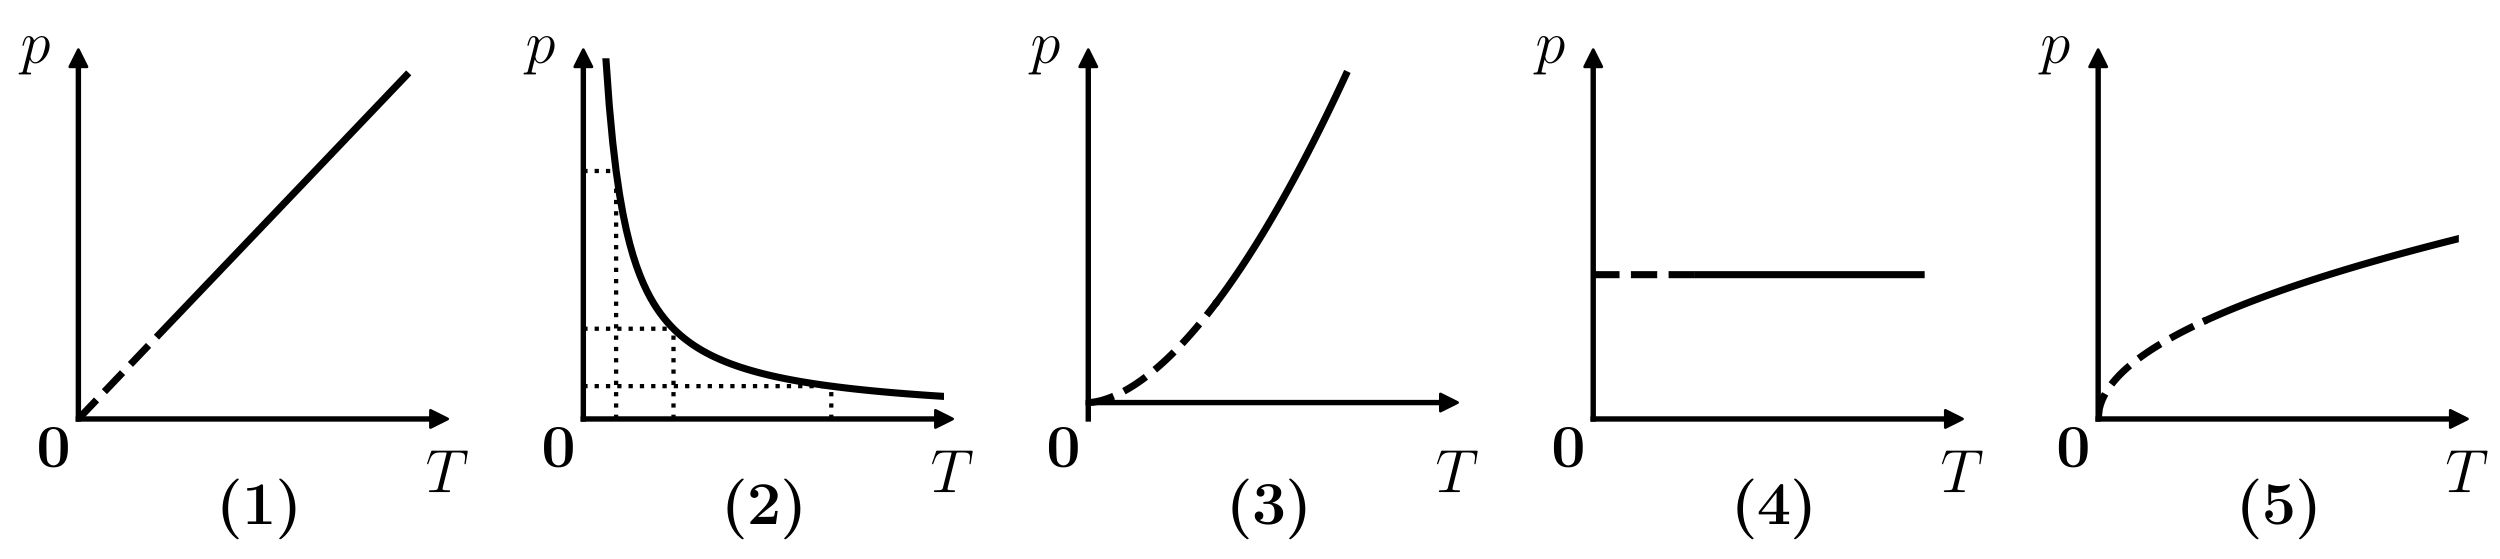 <?xml version="1.0" encoding="utf-8" standalone="no"?>
<!DOCTYPE svg PUBLIC "-//W3C//DTD SVG 1.1//EN"
  "http://www.w3.org/Graphics/SVG/1.1/DTD/svg11.dtd">
<svg xmlns:xlink="http://www.w3.org/1999/xlink" width="879.03pt" height="196.668pt" viewBox="0 0 879.03 196.668" xmlns="http://www.w3.org/2000/svg" version="1.1">
 <defs>
  <style type="text/css">*{stroke-linejoin: round; stroke-linecap: butt}</style>
 </defs>
 <g id="figure_1">
  <g id="patch_1">
   <path d="M 0 196.668 
L 879.03 196.668 
L 879.03 0 
L 0 0 
z
" style="fill: #ffffff"/>
  </g>
  <g id="axes_1">
   <g id="patch_2">
    <path d="M 27.559 147.303 
L 154.377 147.303 
L 154.377 20.485 
L 27.559 20.485 
z
" style="fill: #ffffff"/>
   </g>
   <g id="matplotlib.axis_1"/>
   <g id="matplotlib.axis_2"/>
   <g id="line2d_1">
    <defs>
     <path id="m6635ce6527" d="M 3 0 
L -3 -3 
L -3 3 
z
" style="stroke: #000000; stroke-linejoin: miter"/>
    </defs>
    <g>
     <use xlink:href="#m6635ce6527" x="154.377" y="147.303" style="stroke: #000000; stroke-linejoin: miter"/>
    </g>
   </g>
   <g id="line2d_2">
    <defs>
     <path id="mba8c2f2e1c" d="M 0 -3 
L -3 3 
L 3 3 
z
" style="stroke: #000000; stroke-linejoin: miter"/>
    </defs>
    <g>
     <use xlink:href="#mba8c2f2e1c" x="27.559" y="20.485" style="stroke: #000000; stroke-linejoin: miter"/>
    </g>
   </g>
   <g id="line2d_3">
    <path d="M 27.559 147.303 
L 27.908 146.937 
L 28.258 146.571 
L 28.607 146.205 
L 28.956 145.839 
L 29.306 145.473 
L 29.655 145.107 
L 30.004 144.741 
L 30.354 144.375 
L 30.703 144.009 
L 31.053 143.643 
L 31.402 143.277 
L 31.751 142.911 
L 32.101 142.545 
L 32.45 142.179 
L 32.799 141.813 
L 33.149 141.447 
L 33.498 141.081 
L 33.847 140.715 
L 34.197 140.349 
L 34.546 139.983 
L 34.896 139.617 
L 35.245 139.251 
L 35.594 138.885 
L 35.944 138.519 
L 36.293 138.153 
L 36.642 137.787 
L 36.992 137.421 
L 37.341 137.055 
L 37.69 136.689 
L 38.04 136.323 
L 38.389 135.957 
L 38.738 135.591 
L 39.088 135.225 
L 39.437 134.859 
L 39.787 134.493 
L 40.136 134.127 
L 40.485 133.761 
L 40.835 133.395 
L 41.184 133.029 
L 41.533 132.663 
L 41.883 132.297 
L 42.232 131.931 
L 42.581 131.565 
L 42.931 131.199 
L 43.28 130.833 
L 43.63 130.467 
L 43.979 130.101 
L 44.328 129.735 
L 44.678 129.369 
L 45.027 129.003 
L 45.376 128.637 
L 45.726 128.271 
L 46.075 127.905 
L 46.424 127.539 
L 46.774 127.173 
L 47.123 126.807 
L 47.473 126.441 
L 47.822 126.075 
L 48.171 125.709 
L 48.521 125.343 
L 48.87 124.977 
L 49.219 124.611 
L 49.569 124.245 
L 49.918 123.879 
L 50.267 123.513 
L 50.617 123.147 
L 50.966 122.781 
L 51.316 122.415 
L 51.665 122.049 
L 52.014 121.683 
L 52.364 121.317 
L 52.713 120.951 
L 53.062 120.585 
L 53.412 120.219 
L 53.761 119.853 
L 54.11 119.487 
L 54.46 119.121 
L 54.809 118.755 
L 55.158 118.389 
L 55.508 118.023 
L 55.857 117.657 
L 56.207 117.291 
L 56.556 116.925 
L 56.905 116.559 
L 57.255 116.193 
L 57.604 115.827 
L 57.953 115.461 
L 58.303 115.095 
L 58.652 114.729 
L 59.001 114.363 
L 59.351 113.997 
L 59.7 113.631 
L 60.05 113.265 
L 60.399 112.899 
L 60.748 112.533 
L 61.098 112.167 
L 61.447 111.801 
L 61.796 111.435 
L 62.146 111.069 
" clip-path="url(#pa449997ca3)" style="fill: none; stroke-dasharray: 9.25,4; stroke-dashoffset: 0; stroke: #000000; stroke-width: 2.5"/>
   </g>
   <g id="line2d_4">
    <path d="M 62.146 111.069 
L 62.961 110.215 
L 63.776 109.361 
L 64.591 108.507 
L 65.406 107.653 
L 66.222 106.799 
L 67.037 105.945 
L 67.852 105.091 
L 68.667 104.237 
L 69.482 103.383 
L 70.297 102.529 
L 71.113 101.675 
L 71.928 100.821 
L 72.743 99.967 
L 73.558 99.113 
L 74.373 98.259 
L 75.189 97.405 
L 76.004 96.551 
L 76.819 95.697 
L 77.634 94.843 
L 78.449 93.989 
L 79.264 93.135 
L 80.08 92.281 
L 80.895 91.427 
L 81.71 90.573 
L 82.525 89.719 
L 83.34 88.865 
L 84.155 88.011 
L 84.971 87.157 
L 85.786 86.303 
L 86.601 85.449 
L 87.416 84.595 
L 88.231 83.741 
L 89.047 82.887 
L 89.862 82.033 
L 90.677 81.179 
L 91.492 80.325 
L 92.307 79.471 
L 93.122 78.617 
L 93.938 77.763 
L 94.753 76.909 
L 95.568 76.055 
L 96.383 75.201 
L 97.198 74.347 
L 98.013 73.493 
L 98.829 72.639 
L 99.644 71.785 
L 100.459 70.931 
L 101.274 70.077 
L 102.089 69.223 
L 102.905 68.369 
L 103.72 67.515 
L 104.535 66.661 
L 105.35 65.807 
L 106.165 64.953 
L 106.98 64.099 
L 107.796 63.245 
L 108.611 62.391 
L 109.426 61.537 
L 110.241 60.683 
L 111.056 59.829 
L 111.871 58.975 
L 112.687 58.121 
L 113.502 57.267 
L 114.317 56.413 
L 115.132 55.559 
L 115.947 54.705 
L 116.763 53.851 
L 117.578 52.997 
L 118.393 52.143 
L 119.208 51.289 
L 120.023 50.435 
L 120.838 49.581 
L 121.654 48.727 
L 122.469 47.873 
L 123.284 47.019 
L 124.099 46.165 
L 124.914 45.311 
L 125.729 44.457 
L 126.545 43.603 
L 127.36 42.749 
L 128.175 41.895 
L 128.99 41.041 
L 129.805 40.187 
L 130.621 39.333 
L 131.436 38.479 
L 132.251 37.625 
L 133.066 36.771 
L 133.881 35.917 
L 134.696 35.063 
L 135.512 34.209 
L 136.327 33.355 
L 137.142 32.501 
L 137.957 31.647 
L 138.772 30.793 
L 139.587 29.939 
L 140.403 29.085 
L 141.218 28.231 
L 142.033 27.377 
L 142.848 26.523 
" clip-path="url(#pa449997ca3)" style="fill: none; stroke: #000000; stroke-width: 2.5; stroke-linecap: square"/>
   </g>
   <g id="patch_3">
    <path d="M 27.559 147.303 
L 27.559 20.485 
" style="fill: none; stroke: #000000; stroke-width: 1.9; stroke-linejoin: miter; stroke-linecap: square"/>
   </g>
   <g id="patch_4">
    <path d="M 27.559 147.303 
L 154.377 147.303 
" style="fill: none; stroke: #000000; stroke-width: 1.9; stroke-linejoin: miter; stroke-linecap: square"/>
   </g>
   <g id="text_1">
    <!-- ${\bf 0}$ -->
    <g transform="translate(12.797 164.127) scale(0.21 -0.21)">
     <defs>
      <path id="CMBX12-30" d="M 3309 2038 
C 3309 2648 3309 4178 1798 4178 
C 282 4178 282 2654 282 2038 
C 282 1428 282 -64 1792 -64 
C 3302 -64 3309 1409 3309 2038 
z
M 1798 146 
C 1594 146 1440 228 1312 362 
C 1152 521 1050 621 1050 2114 
C 1050 2559 1050 2964 1101 3295 
C 1190 3924 1651 3968 1792 3968 
C 1997 3968 2394 3873 2483 3340 
C 2541 3015 2541 2501 2541 2114 
C 2541 615 2445 527 2253 336 
C 2125 209 1952 146 1798 146 
z
" transform="scale(0.016)"/>
     </defs>
     <use xlink:href="#CMBX12-30" transform="scale(0.996)"/>
    </g>
   </g>
   <g id="text_2">
    <!-- $\bm{(1)}$ -->
    <g transform="translate(75.931 184.238) scale(0.21 -0.21)">
     <defs>
      <path id="CMBX12-28" d="M 2394 -1524 
C 2394 -1498 2394 -1485 2272 -1371 
C 1555 -659 1280 461 1280 1580 
C 1280 2834 1594 3865 2310 4583 
C 2387 4659 2394 4666 2394 4691 
C 2394 4768 2317 4768 2285 4768 
C 2227 4768 2214 4768 2048 4634 
C 1126 3903 691 2732 691 1588 
C 691 417 1133 -722 2042 -1460 
C 2208 -1600 2221 -1600 2285 -1600 
C 2317 -1600 2394 -1600 2394 -1524 
z
" transform="scale(0.016)"/>
      <path id="CMBX12-31" d="M 2214 3975 
C 2214 4160 2202 4160 1997 4160 
C 1523 3776 813 3776 672 3776 
L 550 3776 
L 550 3503 
L 672 3503 
C 896 3503 1235 3541 1491 3624 
L 1491 267 
L 602 267 
L 602 0 
C 870 0 1542 0 1843 0 
C 2144 0 2822 0 3091 0 
L 3091 267 
L 2214 267 
L 2214 3975 
z
" transform="scale(0.016)"/>
      <path id="CMBX12-29" d="M 2099 1581 
C 2099 2751 1658 3890 749 4628 
C 582 4768 570 4768 506 4768 
C 474 4768 397 4768 397 4692 
C 397 4667 397 4654 518 4540 
C 1235 3827 1510 2708 1510 1588 
C 1510 334 1197 -696 480 -1415 
C 403 -1492 397 -1498 397 -1524 
C 397 -1600 474 -1600 506 -1600 
C 563 -1600 576 -1600 742 -1466 
C 1664 -735 2099 436 2099 1581 
z
" transform="scale(0.016)"/>
     </defs>
     <use xlink:href="#CMBX12-28" transform="scale(0.996)"/>
     <use xlink:href="#CMBX12-31" transform="translate(43.587 0) scale(0.996)"/>
     <use xlink:href="#CMBX12-29" transform="translate(99.626 0) scale(0.996)"/>
    </g>
   </g>
   <g id="text_3">
    <!-- $p$ -->
    <g transform="translate(7.2 22.091) scale(0.21 -0.21)">
     <defs>
      <path id="CMMI12-70" d="M 275 -789 
C 230 -980 205 -1031 -58 -1031 
C -134 -1031 -198 -1031 -198 -1152 
C -198 -1165 -192 -1216 -122 -1216 
C -38 -1216 51 -1216 134 -1216 
L 410 -1216 
C 544 -1216 870 -1216 1005 -1216 
C 1043 -1216 1120 -1216 1120 -1101 
C 1120 -1031 1075 -1031 966 -1031 
C 672 -1031 653 -987 653 -937 
C 653 -861 941 219 979 364 
C 1050 185 1222 -64 1555 -64 
C 2278 -64 3059 875 3059 1814 
C 3059 2401 2726 2816 2246 2816 
C 1837 2816 1491 2420 1421 2331 
C 1370 2650 1120 2816 864 2816 
C 678 2816 531 2727 410 2484 
C 294 2254 205 1865 205 1839 
C 205 1814 230 1782 275 1782 
C 326 1782 333 1788 371 1935 
C 467 2312 589 2689 845 2689 
C 992 2689 1043 2587 1043 2397 
C 1043 2245 1024 2181 998 2067 
L 275 -789 
z
M 1382 1993 
C 1427 2171 1606 2357 1709 2446 
C 1779 2510 1990 2689 2234 2689 
C 2515 2689 2643 2408 2643 2076 
C 2643 1769 2464 1047 2304 715 
C 2144 370 1850 64 1555 64 
C 1120 64 1050 613 1050 639 
C 1050 658 1062 709 1069 741 
L 1382 1993 
z
" transform="scale(0.016)"/>
     </defs>
     <use xlink:href="#CMMI12-70" transform="scale(0.996)"/>
    </g>
   </g>
   <g id="text_4">
    <!-- $T$ -->
    <g transform="translate(149.642 173.005) scale(0.21 -0.21)">
     <defs>
      <path id="CMMI12-54" d="M 2669 3910 
C 2707 4064 2720 4121 2816 4147 
C 2867 4160 3078 4160 3213 4160 
C 3853 4160 4154 4134 4154 3634 
C 4154 3537 4128 3295 4090 3057 
L 4083 2980 
C 4083 2954 4109 2916 4147 2916 
C 4211 2916 4211 2948 4230 3050 
L 4416 4184 
C 4429 4243 4429 4256 4429 4275 
C 4429 4345 4390 4345 4262 4345 
L 762 4345 
C 614 4345 608 4339 570 4224 
L 179 3070 
C 173 3056 154 2986 154 2980 
C 154 2948 179 2916 218 2916 
C 269 2916 282 2941 307 3024 
C 576 3801 710 4160 1562 4160 
L 1990 4160 
C 2144 4160 2208 4160 2208 4089 
C 2208 4069 2208 4057 2176 3941 
L 1318 499 
C 1254 249 1242 185 563 185 
C 403 185 358 185 358 64 
C 358 0 429 0 461 0 
C 621 0 787 0 947 0 
L 1946 0 
C 2106 0 2278 0 2438 0 
C 2509 0 2573 0 2573 121 
C 2573 185 2528 185 2362 185 
C 1786 185 1786 243 1786 339 
C 1786 346 1786 391 1811 494 
L 2669 3910 
z
" transform="scale(0.016)"/>
     </defs>
     <use xlink:href="#CMMI12-54" transform="scale(0.996)"/>
    </g>
   </g>
  </g>
  <g id="axes_2">
   <g id="patch_5">
    <path d="M 205.104 147.303 
L 331.923 147.303 
L 331.923 20.485 
L 205.104 20.485 
z
" style="fill: #ffffff"/>
   </g>
   <g id="matplotlib.axis_3"/>
   <g id="matplotlib.axis_4"/>
   <g id="line2d_5">
    <g>
     <use xlink:href="#m6635ce6527" x="331.923" y="147.303" style="stroke: #000000; stroke-linejoin: miter"/>
    </g>
   </g>
   <g id="line2d_6">
    <g>
     <use xlink:href="#mba8c2f2e1c" x="205.104" y="20.485" style="stroke: #000000; stroke-linejoin: miter"/>
    </g>
   </g>
   <g id="line2d_7">
    <path d="M 205.104 115.598 
L 236.809 115.598 
" clip-path="url(#p4a49d1af42)" style="fill: none; stroke-dasharray: 1.5,2.475; stroke-dashoffset: 0; stroke: #000000; stroke-width: 1.5"/>
   </g>
   <g id="line2d_8">
    <path d="M 236.809 147.303 
L 236.809 115.598 
" clip-path="url(#p4a49d1af42)" style="fill: none; stroke-dasharray: 1.5,2.475; stroke-dashoffset: 0; stroke: #000000; stroke-width: 1.5"/>
   </g>
   <g id="line2d_9">
    <path d="M 292.292 147.303 
L 292.292 135.774 
" clip-path="url(#p4a49d1af42)" style="fill: none; stroke-dasharray: 1.5,2.475; stroke-dashoffset: 0; stroke: #000000; stroke-width: 1.5"/>
   </g>
   <g id="line2d_10">
    <path d="M 205.104 135.774 
L 292.292 135.774 
" clip-path="url(#p4a49d1af42)" style="fill: none; stroke-dasharray: 1.5,2.475; stroke-dashoffset: 0; stroke: #000000; stroke-width: 1.5"/>
   </g>
   <g id="line2d_11">
    <path d="M 205.104 60.115 
L 216.633 60.115 
" clip-path="url(#p4a49d1af42)" style="fill: none; stroke-dasharray: 1.5,2.475; stroke-dashoffset: 0; stroke: #000000; stroke-width: 1.5"/>
   </g>
   <g id="line2d_12">
    <path d="M 216.633 147.303 
L 216.633 60.115 
" clip-path="url(#p4a49d1af42)" style="fill: none; stroke-dasharray: 1.5,2.475; stroke-dashoffset: 0; stroke: #000000; stroke-width: 1.5"/>
   </g>
   <g id="line2d_13">
    <path d="M 213.031 20.485 
L 214.231 37.171 
L 215.432 49.977 
L 216.633 60.115 
L 217.834 68.34 
L 219.035 75.148 
L 220.236 80.874 
L 221.437 85.759 
L 222.638 89.974 
L 223.839 93.649 
L 225.04 96.881 
L 226.241 99.746 
L 227.442 102.303 
L 228.643 104.599 
L 229.844 106.672 
L 231.044 108.553 
L 232.245 110.267 
L 233.446 111.837 
L 234.647 113.278 
L 235.848 114.607 
L 237.049 115.837 
L 238.25 116.977 
L 239.451 118.037 
L 240.652 119.026 
L 241.853 119.95 
L 243.054 120.815 
L 244.255 121.628 
L 245.456 122.392 
L 246.657 123.112 
L 247.857 123.791 
L 249.058 124.434 
L 250.259 125.042 
L 251.46 125.619 
L 252.661 126.166 
L 253.862 126.687 
L 255.063 127.183 
L 256.264 127.655 
L 257.465 128.105 
L 258.666 128.536 
L 259.867 128.947 
L 261.068 129.341 
L 262.269 129.719 
L 263.47 130.08 
L 264.671 130.428 
L 265.871 130.761 
L 267.072 131.082 
L 268.273 131.39 
L 269.474 131.687 
L 270.675 131.973 
L 271.876 132.249 
L 273.077 132.515 
L 274.278 132.771 
L 275.479 133.019 
L 276.68 133.259 
L 277.881 133.491 
L 279.082 133.715 
L 280.283 133.932 
L 281.484 134.142 
L 282.684 134.346 
L 283.885 134.544 
L 285.086 134.735 
L 286.287 134.921 
L 287.488 135.102 
L 288.689 135.277 
L 289.89 135.447 
L 291.091 135.613 
L 292.292 135.774 
L 293.493 135.93 
L 294.694 136.083 
L 295.895 136.231 
L 297.096 136.376 
L 298.297 136.517 
L 299.497 136.654 
L 300.698 136.788 
L 301.899 136.918 
L 303.1 137.045 
L 304.301 137.17 
L 305.502 137.291 
L 306.703 137.409 
L 307.904 137.525 
L 309.105 137.638 
L 310.306 137.748 
L 311.507 137.856 
L 312.708 137.961 
L 313.909 138.064 
L 315.11 138.165 
L 316.31 138.264 
L 317.511 138.36 
L 318.712 138.455 
L 319.913 138.547 
L 321.114 138.638 
L 322.315 138.727 
L 323.516 138.814 
L 324.717 138.899 
L 325.918 138.983 
L 327.119 139.065 
L 328.32 139.145 
L 329.521 139.224 
L 330.722 139.301 
L 331.923 139.377 
" clip-path="url(#p4a49d1af42)" style="fill: none; stroke: #000000; stroke-width: 2.5; stroke-linecap: square"/>
   </g>
   <g id="patch_6">
    <path d="M 205.104 147.303 
L 205.104 20.485 
" style="fill: none; stroke: #000000; stroke-width: 1.9; stroke-linejoin: miter; stroke-linecap: square"/>
   </g>
   <g id="patch_7">
    <path d="M 205.104 147.303 
L 331.923 147.303 
" style="fill: none; stroke: #000000; stroke-width: 1.9; stroke-linejoin: miter; stroke-linecap: square"/>
   </g>
   <g id="text_5">
    <!-- ${\bf 0}$ -->
    <g transform="translate(190.343 164.127) scale(0.21 -0.21)">
     <use xlink:href="#CMBX12-30" transform="scale(0.996)"/>
    </g>
   </g>
   <g id="text_6">
    <!-- $\bm{(2)}$ -->
    <g transform="translate(253.476 184.238) scale(0.21 -0.21)">
     <defs>
      <path id="CMBX12-32" d="M 3232 1368 
L 2963 1368 
C 2944 1234 2899 858 2803 795 
C 2752 750 2253 750 2157 750 
L 1165 750 
C 1408 954 1990 1438 2086 1509 
C 2797 2038 3232 2362 3232 2974 
C 3232 3725 2547 4178 1702 4178 
C 979 4178 358 3770 358 3165 
C 358 2827 634 2732 781 2732 
C 979 2732 1210 2865 1210 3159 
C 1210 3427 1011 3560 813 3586 
C 1069 3879 1408 3904 1542 3904 
C 2131 3904 2413 3427 2413 2968 
C 2413 2471 2074 2013 1811 1739 
L 422 293 
C 358 235 358 223 358 108 
L 358 0 
L 3046 0 
L 3232 1368 
z
" transform="scale(0.016)"/>
     </defs>
     <use xlink:href="#CMBX12-28" transform="scale(0.996)"/>
     <use xlink:href="#CMBX12-32" transform="translate(43.587 0) scale(0.996)"/>
     <use xlink:href="#CMBX12-29" transform="translate(99.626 0) scale(0.996)"/>
    </g>
   </g>
   <g id="text_7">
    <!-- $p$ -->
    <g transform="translate(184.745 22.091) scale(0.21 -0.21)">
     <use xlink:href="#CMMI12-70" transform="scale(0.996)"/>
    </g>
   </g>
   <g id="text_8">
    <!-- $T$ -->
    <g transform="translate(327.187 173.005) scale(0.21 -0.21)">
     <use xlink:href="#CMMI12-54" transform="scale(0.996)"/>
    </g>
   </g>
  </g>
  <g id="axes_3">
   <g id="patch_8">
    <path d="M 382.65 147.303 
L 509.468 147.303 
L 509.468 20.485 
L 382.65 20.485 
z
" style="fill: #ffffff"/>
   </g>
   <g id="matplotlib.axis_5"/>
   <g id="matplotlib.axis_6"/>
   <g id="line2d_14">
    <g>
     <use xlink:href="#m6635ce6527" x="509.468" y="141.538" style="stroke: #000000; stroke-linejoin: miter"/>
    </g>
   </g>
   <g id="line2d_15">
    <g>
     <use xlink:href="#mba8c2f2e1c" x="382.65" y="20.485" style="stroke: #000000; stroke-linejoin: miter"/>
    </g>
   </g>
   <g id="line2d_16">
    <path d="M 382.65 141.538 
L 383.107 141.524 
L 383.565 141.492 
L 384.022 141.445 
L 384.48 141.387 
L 384.937 141.317 
L 385.395 141.236 
L 385.852 141.145 
L 386.31 141.045 
L 386.767 140.936 
L 387.225 140.818 
L 387.682 140.691 
L 388.14 140.556 
L 388.597 140.413 
L 389.055 140.262 
L 389.512 140.103 
L 389.97 139.937 
L 390.427 139.763 
L 390.885 139.582 
L 391.342 139.394 
L 391.8 139.198 
L 392.257 138.996 
L 392.715 138.787 
L 393.172 138.571 
L 393.63 138.348 
L 394.087 138.119 
L 394.545 137.883 
L 395.002 137.641 
L 395.46 137.392 
L 395.917 137.137 
L 396.375 136.876 
L 396.832 136.609 
L 397.29 136.336 
L 397.747 136.056 
L 398.205 135.771 
L 398.662 135.48 
L 399.12 135.182 
L 399.577 134.879 
L 400.035 134.571 
L 400.492 134.256 
L 400.95 133.936 
L 401.407 133.61 
L 401.865 133.278 
L 402.322 132.941 
L 402.78 132.598 
L 403.237 132.25 
L 403.695 131.897 
L 404.152 131.538 
L 404.61 131.173 
L 405.067 130.804 
L 405.525 130.428 
L 405.982 130.048 
L 406.44 129.662 
L 406.897 129.272 
L 407.355 128.876 
L 407.812 128.474 
L 408.27 128.068 
L 408.727 127.656 
L 409.185 127.24 
L 409.642 126.818 
L 410.1 126.392 
L 410.557 125.96 
L 411.015 125.523 
L 411.472 125.082 
L 411.93 124.635 
L 412.387 124.184 
L 412.845 123.727 
L 413.302 123.266 
L 413.76 122.8 
L 414.217 122.329 
L 414.675 121.854 
L 415.132 121.373 
L 415.59 120.888 
L 416.047 120.398 
L 416.505 119.903 
L 416.962 119.404 
L 417.42 118.9 
L 417.877 118.391 
L 418.335 117.878 
L 418.792 117.36 
L 419.25 116.837 
L 419.707 116.31 
L 420.165 115.778 
L 420.622 115.242 
L 421.08 114.701 
L 421.537 114.156 
L 421.995 113.606 
L 422.452 113.052 
L 422.91 112.493 
L 423.367 111.929 
L 423.825 111.362 
L 424.282 110.789 
L 424.74 110.213 
L 425.197 109.632 
L 425.655 109.046 
L 426.112 108.457 
L 426.57 107.862 
L 427.027 107.264 
L 427.485 106.661 
L 427.942 106.054 
" clip-path="url(#p913cfc1204)" style="fill: none; stroke-dasharray: 9.25,4; stroke-dashoffset: 0; stroke: #000000; stroke-width: 2.5"/>
   </g>
   <g id="line2d_17">
    <path d="M 427.942 106.054 
L 428.4 105.442 
L 428.857 104.827 
L 429.315 104.206 
L 429.772 103.582 
L 430.23 102.954 
L 430.687 102.321 
L 431.145 101.684 
L 431.602 101.042 
L 432.06 100.397 
L 432.517 99.747 
L 432.975 99.093 
L 433.432 98.435 
L 433.89 97.773 
L 434.347 97.107 
L 434.805 96.436 
L 435.262 95.762 
L 435.719 95.083 
L 436.177 94.4 
L 436.634 93.713 
L 437.092 93.022 
L 437.549 92.327 
L 438.007 91.628 
L 438.464 90.924 
L 438.922 90.217 
L 439.379 89.506 
L 439.837 88.79 
L 440.294 88.071 
L 440.752 87.348 
L 441.209 86.62 
L 441.667 85.889 
L 442.124 85.153 
L 442.582 84.414 
L 443.039 83.671 
L 443.497 82.924 
L 443.954 82.172 
L 444.412 81.417 
L 444.869 80.658 
L 445.327 79.895 
L 445.784 79.128 
L 446.242 78.358 
L 446.699 77.583 
L 447.157 76.805 
L 447.614 76.022 
L 448.072 75.236 
L 448.529 74.446 
L 448.987 73.652 
L 449.444 72.854 
L 449.902 72.052 
L 450.359 71.247 
L 450.817 70.437 
L 451.274 69.624 
L 451.732 68.807 
L 452.189 67.987 
L 452.647 67.162 
L 453.104 66.334 
L 453.562 65.502 
L 454.019 64.666 
L 454.477 63.826 
L 454.934 62.983 
L 455.392 62.136 
L 455.849 61.285 
L 456.307 60.431 
L 456.764 59.572 
L 457.222 58.71 
L 457.679 57.845 
L 458.137 56.975 
L 458.594 56.102 
L 459.052 55.225 
L 459.509 54.345 
L 459.967 53.461 
L 460.424 52.573 
L 460.882 51.681 
L 461.339 50.786 
L 461.797 49.887 
L 462.254 48.985 
L 462.712 48.079 
L 463.169 47.169 
L 463.627 46.256 
L 464.084 45.339 
L 464.542 44.418 
L 464.999 43.494 
L 465.457 42.566 
L 465.914 41.635 
L 466.372 40.7 
L 466.829 39.762 
L 467.287 38.819 
L 467.744 37.874 
L 468.202 36.924 
L 468.659 35.972 
L 469.117 35.015 
L 469.574 34.055 
L 470.032 33.092 
L 470.489 32.125 
L 470.947 31.154 
L 471.404 30.18 
L 471.862 29.203 
L 472.319 28.222 
L 472.777 27.237 
L 473.234 26.249 
" clip-path="url(#p913cfc1204)" style="fill: none; stroke: #000000; stroke-width: 2.5; stroke-linecap: square"/>
   </g>
   <g id="patch_9">
    <path d="M 382.65 147.303 
L 382.65 20.485 
" style="fill: none; stroke: #000000; stroke-width: 1.9; stroke-linejoin: miter; stroke-linecap: square"/>
   </g>
   <g id="patch_10">
    <path d="M 382.65 141.538 
L 509.468 141.538 
" style="fill: none; stroke: #000000; stroke-width: 1.9; stroke-linejoin: miter; stroke-linecap: square"/>
   </g>
   <g id="text_9">
    <!-- ${\bf 0}$ -->
    <g transform="translate(367.888 164.127) scale(0.21 -0.21)">
     <use xlink:href="#CMBX12-30" transform="scale(0.996)"/>
    </g>
   </g>
   <g id="text_10">
    <!-- $\bm{(3)}$ -->
    <g transform="translate(431.022 184.238) scale(0.21 -0.21)">
     <defs>
      <path id="CMBX12-33" d="M 1670 2112 
C 2387 2112 2387 1454 2387 1151 
C 2387 866 2387 196 1696 196 
C 1562 196 1139 196 832 424 
C 1107 481 1203 678 1203 868 
C 1203 1128 1018 1312 755 1312 
C 486 1312 301 1128 301 862 
C 301 278 941 -64 1728 -64 
C 2784 -64 3290 513 3290 1147 
C 3290 1459 3130 2061 2138 2232 
C 2701 2406 3091 2804 3091 3310 
C 3091 3792 2630 4197 1741 4197 
C 1024 4197 499 3818 499 3298 
C 499 2977 749 2874 915 2874 
C 1101 2874 1325 2996 1325 3292 
C 1325 3441 1261 3659 960 3704 
C 1229 3968 1664 3968 1702 3968 
C 2272 3968 2272 3522 2272 3329 
C 2272 3135 2246 2837 2042 2573 
C 1875 2352 1709 2340 1466 2340 
C 1389 2321 1261 2321 1235 2309 
C 1197 2290 1197 2245 1197 2220 
C 1197 2112 1235 2112 1363 2112 
L 1670 2112 
z
" transform="scale(0.016)"/>
     </defs>
     <use xlink:href="#CMBX12-28" transform="scale(0.996)"/>
     <use xlink:href="#CMBX12-33" transform="translate(43.587 0) scale(0.996)"/>
     <use xlink:href="#CMBX12-29" transform="translate(99.626 0) scale(0.996)"/>
    </g>
   </g>
   <g id="text_11">
    <!-- $p$ -->
    <g transform="translate(362.291 22.091) scale(0.21 -0.21)">
     <use xlink:href="#CMMI12-70" transform="scale(0.996)"/>
    </g>
   </g>
   <g id="text_12">
    <!-- $T$ -->
    <g transform="translate(504.733 173.005) scale(0.21 -0.21)">
     <use xlink:href="#CMMI12-54" transform="scale(0.996)"/>
    </g>
   </g>
  </g>
  <g id="axes_4">
   <g id="patch_11">
    <path d="M 560.195 147.303 
L 687.013 147.303 
L 687.013 20.485 
L 560.195 20.485 
z
" style="fill: #ffffff"/>
   </g>
   <g id="matplotlib.axis_7"/>
   <g id="matplotlib.axis_8"/>
   <g id="line2d_18">
    <g>
     <use xlink:href="#m6635ce6527" x="687.013" y="147.303" style="stroke: #000000; stroke-linejoin: miter"/>
    </g>
   </g>
   <g id="line2d_19">
    <g>
     <use xlink:href="#mba8c2f2e1c" x="560.195" y="20.485" style="stroke: #000000; stroke-linejoin: miter"/>
    </g>
   </g>
   <g id="line2d_20">
    <path d="M 560.195 96.575 
L 560.568 96.575 
L 560.941 96.575 
L 561.313 96.575 
L 561.686 96.575 
L 562.059 96.575 
L 562.431 96.575 
L 562.804 96.575 
L 563.177 96.575 
L 563.549 96.575 
L 563.922 96.575 
L 564.294 96.575 
L 564.667 96.575 
L 565.04 96.575 
L 565.412 96.575 
L 565.785 96.575 
L 566.158 96.575 
L 566.53 96.575 
L 566.903 96.575 
L 567.276 96.575 
L 567.648 96.575 
L 568.021 96.575 
L 568.394 96.575 
L 568.766 96.575 
L 569.139 96.575 
L 569.512 96.575 
L 569.884 96.575 
L 570.257 96.575 
L 570.63 96.575 
L 571.002 96.575 
L 571.375 96.575 
L 571.748 96.575 
L 572.12 96.575 
L 572.493 96.575 
L 572.865 96.575 
L 573.238 96.575 
L 573.611 96.575 
L 573.983 96.575 
L 574.356 96.575 
L 574.729 96.575 
L 575.101 96.575 
L 575.474 96.575 
L 575.847 96.575 
L 576.219 96.575 
L 576.592 96.575 
L 576.965 96.575 
L 577.337 96.575 
L 577.71 96.575 
L 578.083 96.575 
L 578.455 96.575 
L 578.828 96.575 
L 579.201 96.575 
L 579.573 96.575 
L 579.946 96.575 
L 580.319 96.575 
L 580.691 96.575 
L 581.064 96.575 
L 581.436 96.575 
L 581.809 96.575 
L 582.182 96.575 
L 582.554 96.575 
L 582.927 96.575 
L 583.3 96.575 
L 583.672 96.575 
L 584.045 96.575 
L 584.418 96.575 
L 584.79 96.575 
L 585.163 96.575 
L 585.536 96.575 
L 585.908 96.575 
L 586.281 96.575 
L 586.654 96.575 
L 587.026 96.575 
L 587.399 96.575 
L 587.772 96.575 
L 588.144 96.575 
L 588.517 96.575 
L 588.89 96.575 
L 589.262 96.575 
L 589.635 96.575 
L 590.007 96.575 
L 590.38 96.575 
L 590.753 96.575 
L 591.125 96.575 
L 591.498 96.575 
L 591.871 96.575 
L 592.243 96.575 
L 592.616 96.575 
L 592.989 96.575 
L 593.361 96.575 
L 593.734 96.575 
L 594.107 96.575 
L 594.479 96.575 
L 594.852 96.575 
L 595.225 96.575 
L 595.597 96.575 
L 595.97 96.575 
L 596.343 96.575 
L 596.715 96.575 
L 597.088 96.575 
" clip-path="url(#peb1d88a5a6)" style="fill: none; stroke-dasharray: 9.25,4; stroke-dashoffset: 0; stroke: #000000; stroke-width: 2.5"/>
   </g>
   <g id="line2d_21">
    <path d="M 597.088 96.575 
L 597.88 96.575 
L 598.672 96.575 
L 599.464 96.575 
L 600.255 96.575 
L 601.047 96.575 
L 601.839 96.575 
L 602.631 96.575 
L 603.423 96.575 
L 604.215 96.575 
L 605.007 96.575 
L 605.799 96.575 
L 606.59 96.575 
L 607.382 96.575 
L 608.174 96.575 
L 608.966 96.575 
L 609.758 96.575 
L 610.55 96.575 
L 611.342 96.575 
L 612.134 96.575 
L 612.926 96.575 
L 613.717 96.575 
L 614.509 96.575 
L 615.301 96.575 
L 616.093 96.575 
L 616.885 96.575 
L 617.677 96.575 
L 618.469 96.575 
L 619.261 96.575 
L 620.053 96.575 
L 620.844 96.575 
L 621.636 96.575 
L 622.428 96.575 
L 623.22 96.575 
L 624.012 96.575 
L 624.804 96.575 
L 625.596 96.575 
L 626.388 96.575 
L 627.18 96.575 
L 627.971 96.575 
L 628.763 96.575 
L 629.555 96.575 
L 630.347 96.575 
L 631.139 96.575 
L 631.931 96.575 
L 632.723 96.575 
L 633.515 96.575 
L 634.306 96.575 
L 635.098 96.575 
L 635.89 96.575 
L 636.682 96.575 
L 637.474 96.575 
L 638.266 96.575 
L 639.058 96.575 
L 639.85 96.575 
L 640.642 96.575 
L 641.433 96.575 
L 642.225 96.575 
L 643.017 96.575 
L 643.809 96.575 
L 644.601 96.575 
L 645.393 96.575 
L 646.185 96.575 
L 646.977 96.575 
L 647.769 96.575 
L 648.56 96.575 
L 649.352 96.575 
L 650.144 96.575 
L 650.936 96.575 
L 651.728 96.575 
L 652.52 96.575 
L 653.312 96.575 
L 654.104 96.575 
L 654.896 96.575 
L 655.687 96.575 
L 656.479 96.575 
L 657.271 96.575 
L 658.063 96.575 
L 658.855 96.575 
L 659.647 96.575 
L 660.439 96.575 
L 661.231 96.575 
L 662.022 96.575 
L 662.814 96.575 
L 663.606 96.575 
L 664.398 96.575 
L 665.19 96.575 
L 665.982 96.575 
L 666.774 96.575 
L 667.566 96.575 
L 668.358 96.575 
L 669.149 96.575 
L 669.941 96.575 
L 670.733 96.575 
L 671.525 96.575 
L 672.317 96.575 
L 673.109 96.575 
L 673.901 96.575 
L 674.693 96.575 
L 675.485 96.575 
" clip-path="url(#peb1d88a5a6)" style="fill: none; stroke: #000000; stroke-width: 2.5; stroke-linecap: square"/>
   </g>
   <g id="patch_12">
    <path d="M 560.195 147.303 
L 560.195 20.485 
" style="fill: none; stroke: #000000; stroke-width: 1.9; stroke-linejoin: miter; stroke-linecap: square"/>
   </g>
   <g id="patch_13">
    <path d="M 560.195 147.303 
L 687.013 147.303 
" style="fill: none; stroke: #000000; stroke-width: 1.9; stroke-linejoin: miter; stroke-linecap: square"/>
   </g>
   <g id="text_13">
    <!-- ${\bf 0}$ -->
    <g transform="translate(545.434 164.127) scale(0.21 -0.21)">
     <use xlink:href="#CMBX12-30" transform="scale(0.996)"/>
    </g>
   </g>
   <g id="text_14">
    <!-- $\bm{(4)}$ -->
    <g transform="translate(608.567 184.238) scale(0.21 -0.21)">
     <defs>
      <path id="CMBX12-34" d="M 2771 1006 
L 3392 1006 
L 3392 1280 
L 2771 1280 
L 2771 4007 
C 2771 4166 2765 4192 2605 4192 
C 2490 4192 2477 4192 2400 4096 
L 198 1280 
L 198 1006 
L 2016 1006 
L 2016 267 
L 1318 267 
L 1318 0 
C 1504 0 2138 0 2368 0 
C 2586 0 3219 0 3392 -6 
L 3392 267 
L 2771 267 
L 2771 1006 
z
M 2074 3302 
L 2074 1280 
L 493 1280 
L 2074 3302 
z
" transform="scale(0.016)"/>
     </defs>
     <use xlink:href="#CMBX12-28" transform="scale(0.996)"/>
     <use xlink:href="#CMBX12-34" transform="translate(43.587 0) scale(0.996)"/>
     <use xlink:href="#CMBX12-29" transform="translate(99.626 0) scale(0.996)"/>
    </g>
   </g>
   <g id="text_15">
    <!-- $p$ -->
    <g transform="translate(539.836 22.091) scale(0.21 -0.21)">
     <use xlink:href="#CMMI12-70" transform="scale(0.996)"/>
    </g>
   </g>
   <g id="text_16">
    <!-- $T$ -->
    <g transform="translate(682.278 173.005) scale(0.21 -0.21)">
     <use xlink:href="#CMMI12-54" transform="scale(0.996)"/>
    </g>
   </g>
  </g>
  <g id="axes_5">
   <g id="patch_14">
    <path d="M 737.741 147.303 
L 864.559 147.303 
L 864.559 20.485 
L 737.741 20.485 
z
" style="fill: #ffffff"/>
   </g>
   <g id="matplotlib.axis_9"/>
   <g id="matplotlib.axis_10"/>
   <g id="line2d_22">
    <g>
     <use xlink:href="#m6635ce6527" x="864.559" y="147.303" style="stroke: #000000; stroke-linejoin: miter"/>
    </g>
   </g>
   <g id="line2d_23">
    <g>
     <use xlink:href="#mba8c2f2e1c" x="737.741" y="20.485" style="stroke: #000000; stroke-linejoin: miter"/>
    </g>
   </g>
   <g id="line2d_24">
    <path d="M 737.741 147.303 
L 738.125 143.812 
L 738.509 142.366 
L 738.894 141.257 
L 739.278 140.322 
L 739.662 139.498 
L 740.047 138.753 
L 740.431 138.068 
L 740.815 137.43 
L 741.199 136.831 
L 741.584 136.265 
L 741.968 135.726 
L 742.352 135.211 
L 742.737 134.717 
L 743.121 134.242 
L 743.505 133.784 
L 743.89 133.34 
L 744.274 132.911 
L 744.658 132.494 
L 745.042 132.088 
L 745.427 131.692 
L 745.811 131.307 
L 746.195 130.931 
L 746.58 130.563 
L 746.964 130.203 
L 747.348 129.85 
L 747.732 129.504 
L 748.117 129.165 
L 748.501 128.832 
L 748.885 128.505 
L 749.27 128.184 
L 749.654 127.868 
L 750.038 127.557 
L 750.423 127.251 
L 750.807 126.949 
L 751.191 126.652 
L 751.575 126.359 
L 751.96 126.07 
L 752.344 125.785 
L 752.728 125.504 
L 753.113 125.226 
L 753.497 124.952 
L 753.881 124.681 
L 754.266 124.414 
L 754.65 124.149 
L 755.034 123.887 
L 755.418 123.629 
L 755.803 123.373 
L 756.187 123.119 
L 756.571 122.869 
L 756.956 122.621 
L 757.34 122.375 
L 757.724 122.132 
L 758.109 121.891 
L 758.493 121.652 
L 758.877 121.416 
L 759.261 121.182 
L 759.646 120.95 
L 760.03 120.719 
L 760.414 120.491 
L 760.799 120.265 
L 761.183 120.041 
L 761.567 119.818 
L 761.951 119.597 
L 762.336 119.378 
L 762.72 119.161 
L 763.104 118.945 
L 763.489 118.731 
L 763.873 118.519 
L 764.257 118.308 
L 764.642 118.099 
L 765.026 117.891 
L 765.41 117.684 
L 765.794 117.479 
L 766.179 117.276 
L 766.563 117.074 
L 766.947 116.873 
L 767.332 116.673 
L 767.716 116.475 
L 768.1 116.278 
L 768.485 116.082 
L 768.869 115.888 
L 769.253 115.694 
L 769.637 115.502 
L 770.022 115.311 
L 770.406 115.121 
L 770.79 114.933 
L 771.175 114.745 
L 771.559 114.558 
L 771.943 114.373 
L 772.328 114.188 
L 772.712 114.005 
L 773.096 113.822 
L 773.48 113.641 
L 773.865 113.461 
L 774.249 113.281 
L 774.633 113.102 
L 775.018 112.925 
L 775.402 112.748 
L 775.786 112.572 
" clip-path="url(#p8362add8da)" style="fill: none; stroke-dasharray: 9.25,4; stroke-dashoffset: 0; stroke: #000000; stroke-width: 2.5"/>
   </g>
   <g id="line2d_25">
    <path d="M 775.786 112.572 
L 776.683 112.165 
L 777.58 111.763 
L 778.476 111.365 
L 779.373 110.972 
L 780.27 110.583 
L 781.166 110.198 
L 782.063 109.816 
L 782.96 109.439 
L 783.856 109.066 
L 784.753 108.696 
L 785.65 108.329 
L 786.547 107.966 
L 787.443 107.606 
L 788.34 107.25 
L 789.237 106.897 
L 790.133 106.546 
L 791.03 106.199 
L 791.927 105.855 
L 792.823 105.513 
L 793.72 105.174 
L 794.617 104.838 
L 795.513 104.505 
L 796.41 104.174 
L 797.307 103.846 
L 798.204 103.52 
L 799.1 103.196 
L 799.997 102.875 
L 800.894 102.556 
L 801.79 102.24 
L 802.687 101.925 
L 803.584 101.613 
L 804.48 101.303 
L 805.377 100.995 
L 806.274 100.689 
L 807.171 100.385 
L 808.067 100.083 
L 808.964 99.783 
L 809.861 99.485 
L 810.757 99.189 
L 811.654 98.894 
L 812.551 98.601 
L 813.447 98.31 
L 814.344 98.021 
L 815.241 97.734 
L 816.137 97.448 
L 817.034 97.163 
L 817.931 96.881 
L 818.828 96.599 
L 819.724 96.32 
L 820.621 96.042 
L 821.518 95.765 
L 822.414 95.49 
L 823.311 95.217 
L 824.208 94.944 
L 825.104 94.674 
L 826.001 94.404 
L 826.898 94.136 
L 827.794 93.869 
L 828.691 93.604 
L 829.588 93.34 
L 830.485 93.077 
L 831.381 92.816 
L 832.278 92.555 
L 833.175 92.296 
L 834.071 92.039 
L 834.968 91.782 
L 835.865 91.527 
L 836.761 91.272 
L 837.658 91.019 
L 838.555 90.767 
L 839.451 90.516 
L 840.348 90.267 
L 841.245 90.018 
L 842.142 89.77 
L 843.038 89.524 
L 843.935 89.278 
L 844.832 89.034 
L 845.728 88.79 
L 846.625 88.548 
L 847.522 88.306 
L 848.418 88.066 
L 849.315 87.827 
L 850.212 87.588 
L 851.109 87.35 
L 852.005 87.114 
L 852.902 86.878 
L 853.799 86.643 
L 854.695 86.409 
L 855.592 86.176 
L 856.489 85.944 
L 857.385 85.713 
L 858.282 85.483 
L 859.179 85.253 
L 860.075 85.025 
L 860.972 84.797 
L 861.869 84.57 
L 862.766 84.344 
L 863.662 84.118 
L 864.559 83.894 
" clip-path="url(#p8362add8da)" style="fill: none; stroke: #000000; stroke-width: 2.5; stroke-linecap: square"/>
   </g>
   <g id="patch_15">
    <path d="M 737.741 147.303 
L 737.741 20.485 
" style="fill: none; stroke: #000000; stroke-width: 1.9; stroke-linejoin: miter; stroke-linecap: square"/>
   </g>
   <g id="patch_16">
    <path d="M 737.741 147.303 
L 864.559 147.303 
" style="fill: none; stroke: #000000; stroke-width: 1.9; stroke-linejoin: miter; stroke-linecap: square"/>
   </g>
   <g id="text_17">
    <!-- ${\bf 0}$ -->
    <g transform="translate(722.979 164.127) scale(0.21 -0.21)">
     <use xlink:href="#CMBX12-30" transform="scale(0.996)"/>
    </g>
   </g>
   <g id="text_18">
    <!-- $\bm{(5)}$ -->
    <g transform="translate(786.112 184.238) scale(0.21 -0.21)">
     <defs>
      <path id="CMBX12-35" d="M 986 3315 
C 1203 3264 1376 3264 1472 3264 
C 1626 3264 1990 3264 2419 3527 
C 2618 3647 2950 3936 2950 4083 
C 2950 4115 2950 4192 2874 4192 
C 2867 4192 2854 4192 2790 4159 
C 2496 4054 2182 3982 1824 3982 
C 1459 3982 1152 4052 851 4160 
C 806 4173 787 4186 768 4186 
C 691 4186 691 4122 691 4014 
L 691 2163 
C 691 2042 691 1972 819 1972 
C 883 1972 896 1979 947 2042 
C 1024 2132 1254 2414 1798 2414 
C 2387 2414 2387 1815 2387 1312 
C 2387 852 2387 190 1600 190 
C 1363 190 960 279 742 640 
C 1082 640 1165 895 1165 1035 
C 1165 1264 998 1435 762 1435 
C 570 1435 358 1321 358 1022 
C 358 470 864 -64 1626 -64 
C 2611 -64 3232 503 3232 1293 
C 3232 2070 2701 2624 1824 2624 
C 1568 2624 1261 2573 986 2369 
L 986 3315 
z
" transform="scale(0.016)"/>
     </defs>
     <use xlink:href="#CMBX12-28" transform="scale(0.996)"/>
     <use xlink:href="#CMBX12-35" transform="translate(43.587 0) scale(0.996)"/>
     <use xlink:href="#CMBX12-29" transform="translate(99.626 0) scale(0.996)"/>
    </g>
   </g>
   <g id="text_19">
    <!-- $p$ -->
    <g transform="translate(717.382 22.091) scale(0.21 -0.21)">
     <use xlink:href="#CMMI12-70" transform="scale(0.996)"/>
    </g>
   </g>
   <g id="text_20">
    <!-- $T$ -->
    <g transform="translate(859.824 173.005) scale(0.21 -0.21)">
     <use xlink:href="#CMMI12-54" transform="scale(0.996)"/>
    </g>
   </g>
  </g>
 </g>
 <defs>
  <clipPath id="pa449997ca3">
   <rect x="27.559" y="20.485" width="126.818" height="126.818"/>
  </clipPath>
  <clipPath id="p4a49d1af42">
   <rect x="205.104" y="20.485" width="126.818" height="126.818"/>
  </clipPath>
  <clipPath id="p913cfc1204">
   <rect x="382.65" y="20.485" width="126.818" height="126.818"/>
  </clipPath>
  <clipPath id="peb1d88a5a6">
   <rect x="560.195" y="20.485" width="126.818" height="126.818"/>
  </clipPath>
  <clipPath id="p8362add8da">
   <rect x="737.741" y="20.485" width="126.818" height="126.818"/>
  </clipPath>
 </defs>
</svg>
